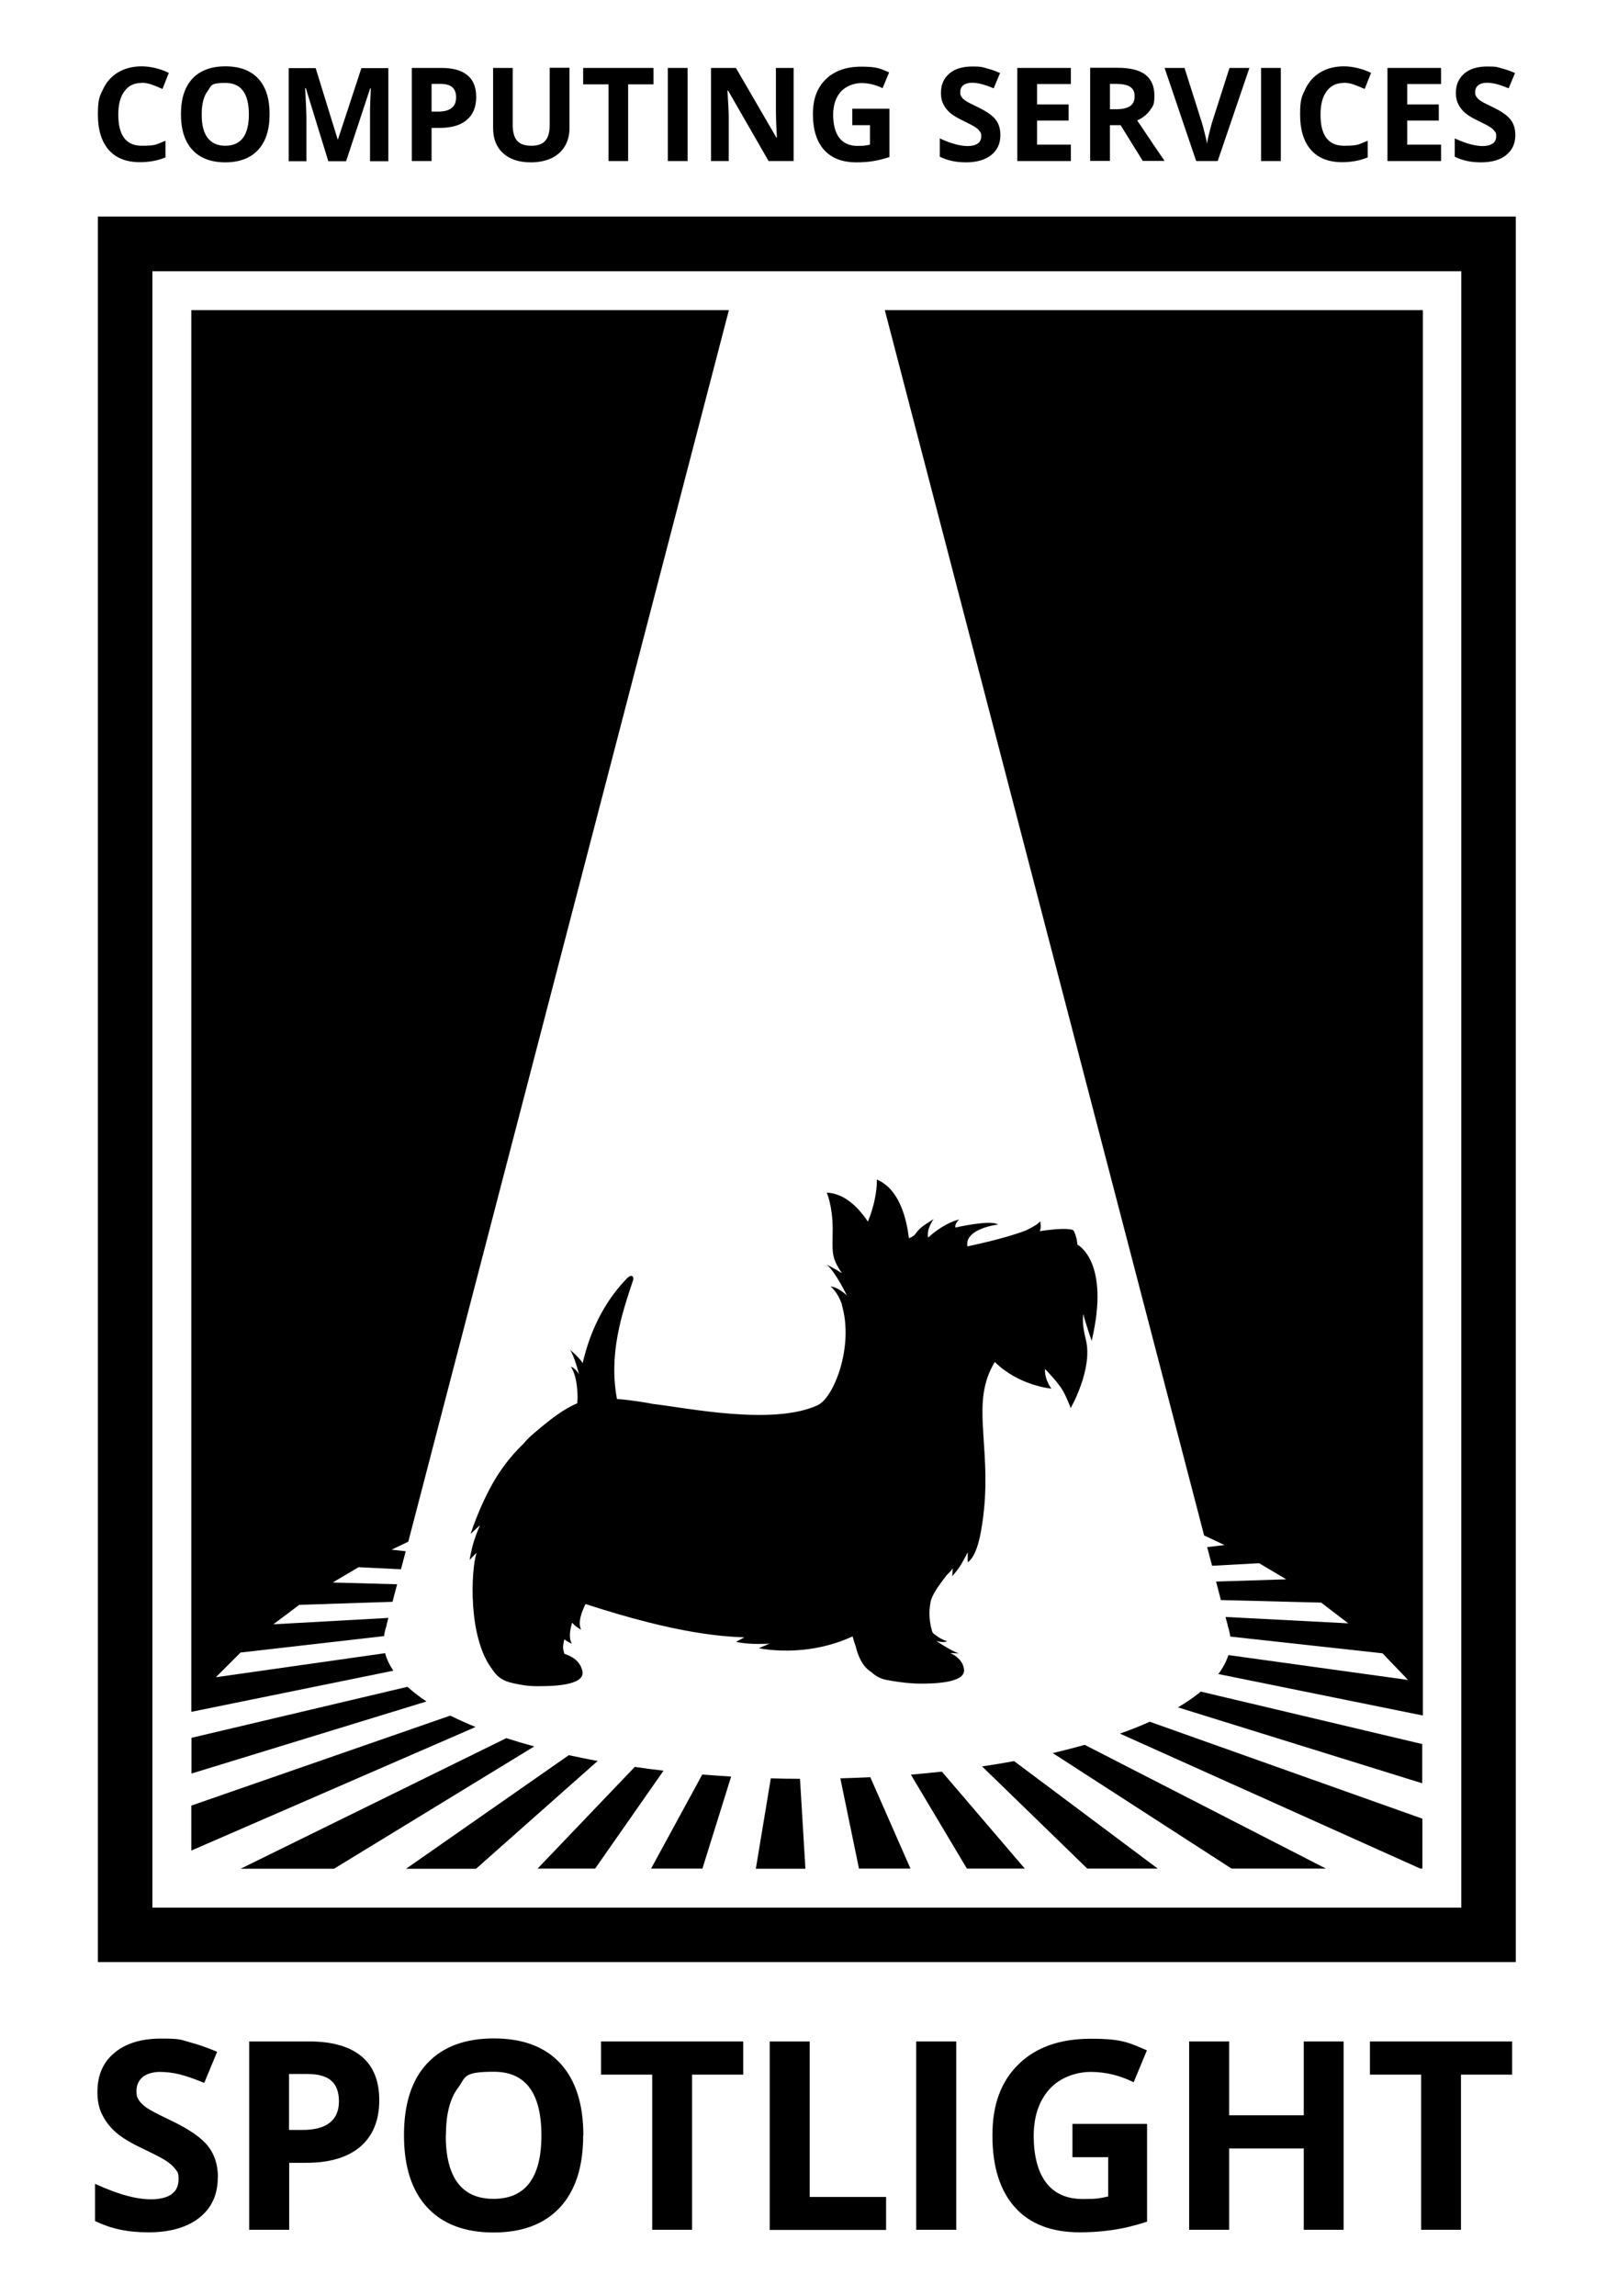 <?xml version="1.0" encoding="UTF-8"?>
<svg id="PINS" xmlns="http://www.w3.org/2000/svg" version="1.1" viewBox="0 0 1008 1440">
  <!-- Generator: Adobe Illustrator 29.4.0, SVG Export Plug-In . SVG Version: 2.1.0 Build 152)  -->
  <defs>
    <style>
      .st0 {
        fill: #231f20;
      }

      .st1 {
        stroke-width: 10px;
      }

      .st1, .st2, .st3 {
        fill: none;
        stroke: #000;
        stroke-miterlimit: 10;
      }

      .st2 {
        stroke-width: 5px;
      }

      .st3 {
        stroke-width: 14px;
      }
    </style>
  </defs>
  <g id="customer">
    <circle class="st3" cx="1440.5" cy="-2807" r="334.5"/>
    <g>
      <path d="M1599.8-2765.4c-43.6,29.4-60.5,38.3-77.3,48.3-24.8,14.8-40.4,16.8-78.1,17-25.4-.4-38.5-20.9,32-25.5,41.4-2.7,61.8-15.4,58.4-33.3-3.9-20.6-69.2-10.4-121.7-8.9-27.2.8-55.1,13.2-75.2,24.5v114.5c73.9-.3,149.5-2.2,149.5-2.2,22.3,0,30.3-8.2,30.3-8.2,0,0,74.6-58.6,105.6-86.8,33.3-30.3,8.2-61-23.6-39.6Z"/>
      <path d="M1306.8-2778h-59.5v167.9h58.1s12.8-1.4,13.6-12v-140.4c0-13.2-12.2-15.5-12.2-15.5Z"/>
      <path d="M1336.1-2937.4l14.1,10.2,40.4,29.3h0s-10.5,32.3-10.5,32.3h0c0,.1-10.3,31.8-10.3,31.8-5.8,17.8,1.9,23.4,17,12.4l19-13.8,35.5-25.8h0s47.2,34.3,47.2,34.3l7.2,5.2c15.1,11,22.8,5.4,17-12.4l-2.8-8.5-18-55.5,39.6-28.8,14.9-10.8c15.2-11,12.2-20-6.5-20h-67.3s-10.5-32.3-10.5-32.3c0,0,0,0,0-.1l-4.4-13.4-3.2-9.8h0l-2.7-8.5c-5.8-17.8-15.3-17.8-21,0l-2.7,8.5-4.4,13.7-3.1,9.5s0,0,0,0l-10.5,32.3h0s-34,0-34,0h-33.3c-18.7,0-21.6,9-6.5,20Z"/>
      <path d="M1342.5-2826.6l-1.7-5.1-10.8-33.3,23.7-17.3,8.9-6.5c9.1-6.6,7.3-12-3.9-12h-40.4s-6.3-19.3-6.3-19.3c0,0,0,0,0,0l-2.6-8.1-1.9-5.9h0l-1.6-5.1c-3.5-10.7-9.2-10.7-12.6,0l-1.6,5.1-2.7,8.2-1.9,5.7h0s-6.3,19.4-6.3,19.4h0s-20.4,0-20.4,0h-20c-11.2,0-13,5.4-3.9,12l8.4,6.1,24.2,17.6h0s-6.3,19.3-6.3,19.3h0c0,0-6.2,19.1-6.2,19.1-3.5,10.7,1.1,14,10.2,7.4l11.4-8.3,21.3-15.5h0s28.3,20.6,28.3,20.6l4.3,3.1c9.1,6.6,13.7,3.3,10.2-7.4Z"/>
      <path d="M1640.5-2900.7h-40.4s-6.3-19.4-6.3-19.4c0,0,0,0,0,0l-1.9-5.7-2.7-8.2-1.6-5.1c-3.5-10.7-9.1-10.7-12.6,0l-1.6,5.1h0l-1.9,5.9-2.6,8.1s0,0,0,0l-6.3,19.3h0s-20.4,0-20.4,0h-20c-11.2,0-13,5.4-3.9,12l8.9,6.5,23.7,17.3-10.8,33.3-1.7,5.1c-3.5,10.7,1.1,14,10.2,7.4l4.3-3.1,28.3-20.6h0s21.3,15.5,21.3,15.5l11.4,8.3c9.1,6.6,13.7,3.3,10.2-7.4l-6.2-19h0c0,0-6.3-19.4-6.3-19.4h0s24.2-17.6,24.2-17.6l8.4-6.1c9.1-6.6,7.3-12-3.9-12Z"/>
    </g>
    <circle class="st2" cx="1440.5" cy="-2805.3" r="308.3"/>
  </g>
  <rect id="Rectangle" class="st1" x="60.3" y="-3114.6" width="883" height="1284.8" rx="-272.5" ry="-272.5"/>
  <g id="spotlight_shine">
    <path d="M406.5-2135.1l-53.9,56.4h31.9l37.9-54.3c-5.4-.6-10.7-1.3-16-2.1ZM707.6-2168.1l135.4,42.1v-21.8l-122.7-29.1c-3.7,3-7.9,6-12.7,8.8ZM415.5-2078.7h28.5l15.9-51c-5.4-.3-10.7-.7-16-1.1l-28.4,52.2ZM370-2141.7l-90.3,63h38.8l67.4-59.8c-5.4-1-10.7-2.1-15.9-3.2ZM280.4-2179.5l-119.8,28.3v19.8l130.3-39.9c-4-2.6-7.5-5.4-10.5-8.2ZM335.3-2151l-147.3,72.4h51.8l111-67.7c-5.4-1.5-10.5-3-15.4-4.6ZM304.3-2163.6l-143.6,49.9v24.9l157.6-68.5c-5-2-9.6-4.1-13.9-6.3ZM481.8-2128.8l-8.3,50.1h27.4l-3-49.8c-5.4,0-10.8-.1-16.2-.3ZM675.4-2153.5l166.4,74.8h1.1v-27.6l-151.1-53.7c-5.1,2.3-10.6,4.5-16.4,6.6ZM545-2942.4l177,679.1,11.3,5.3-9.6,1.1,2.7,10.4,26.1-1.4,15.1,8.9-38.9,1.2,2.7,10.3,55.6,1.4,15,11.5-68.1-3.5,1.2,4.6h-.1c.7,2.1,1.2,4.2,1.5,6.3l84.4,9.3,14.1,14.8-99.6-13.8c-1.1,3.6-3,7.1-5.6,10.5l113.3,22.9v-778.8h-298ZM268.1-2198.1l-93.9,13.3,13.7-13.7,79.5-9.1c.2-2,.7-4,1.4-5.9h-.1l1.1-4.2-63.7,3.6,14.3-10.8,51.7-1.6,2.5-9.7-35.7-1,14.4-8.5,23.5,1.2,2.6-10-7.9-.9,9.3-4.4,177.9-682.4H160.6v776.8l112-22.8c-2.1-3.2-3.6-6.4-4.5-9.7ZM520.3-2128.7l10.4,50h28.5l-22.3-50.7c-5.5.3-11,.5-16.6.6ZM559.4-2130.8l31.1,52.1h32l-45.9-53.8c-5.6.6-11.4,1.2-17.2,1.6ZM638.1-2142.7l99.1,64h52.3l-133.7-68.6c-5.7,1.6-11.6,3.1-17.7,4.6ZM598.9-2135.3l58.3,56.6h39.1l-79.7-59.6c-5.8,1.1-11.7,2-17.7,2.9Z"/>
    <path d="M894.8-2994.2H108.8v967.3h785.9v-967.3h0ZM139.1-2963.9h725.5v906.8H139.1v-906.8h0Z"/>
  </g>
  <g id="Computing_Services_text">
    <path d="M133-3068.2c-4.1,0-7.3,1.5-9.6,4.6-2.3,3.1-3.4,7.4-3.4,12.9,0,11.5,4.3,17.3,13,17.3s8-.9,13.2-2.7v9.2c-4.2,1.8-9,2.6-14.2,2.6-7.5,0-13.2-2.3-17.2-6.8-4-4.6-6-11.1-6-19.6s1-10.1,2.9-14.1c2-4,4.8-7.1,8.4-9.3,3.7-2.2,7.9-3.2,12.9-3.2s10,1.2,15.1,3.6l-3.5,8.9c-1.9-.9-3.9-1.7-5.8-2.4-2-.7-3.9-1-5.8-1Z"/>
    <path d="M204-3050.9c0,8.5-2.1,15.1-6.4,19.7-4.2,4.6-10.3,6.9-18.2,6.9s-14-2.3-18.2-6.9c-4.2-4.6-6.4-11.2-6.4-19.8s2.1-15.1,6.4-19.7c4.2-4.5,10.3-6.8,18.3-6.8s14,2.3,18.2,6.8c4.2,4.6,6.3,11.1,6.3,19.7ZM166.4-3050.9c0,5.8,1.1,10.1,3.3,13,2.2,2.9,5.5,4.4,9.8,4.4,8.7,0,13.1-5.8,13.1-17.4s-4.3-17.4-13-17.4-7.6,1.5-9.8,4.4c-2.2,2.9-3.3,7.3-3.3,13Z"/>
    <path d="M236.6-3025l-12.4-40.5h-.3c.4,8.2.7,13.7.7,16.5v24h-9.8v-51.6h14.9l12.2,39.5h.2l13-39.5h14.9v51.6h-10.2v-24.4c0-1.2,0-2.5,0-4,0-1.5.2-5.5.5-12h-.3l-13.3,40.4h-10Z"/>
    <path d="M318.5-3060.5c0,5.6-1.7,9.8-5.2,12.7-3.5,2.9-8.4,4.4-14.8,4.4h-4.7v18.4h-10.9v-51.6h16.5c6.3,0,11,1.3,14.3,4,3.3,2.7,4.9,6.7,4.9,12.1ZM293.8-3052.3h3.6c3.4,0,5.9-.7,7.6-2,1.7-1.3,2.5-3.3,2.5-5.8s-.7-4.5-2.1-5.7c-1.4-1.2-3.6-1.8-6.6-1.8h-5v15.3Z"/>
    <path d="M370.3-3076.6v33.4c0,3.8-.9,7.2-2.6,10-1.7,2.9-4.2,5.1-7.4,6.6-3.2,1.5-7,2.3-11.4,2.3-6.6,0-11.8-1.7-15.5-5.1-3.7-3.4-5.5-8.1-5.5-14v-33.2h10.9v31.6c0,4,.8,6.9,2.4,8.8,1.6,1.9,4.2,2.8,7.9,2.8s6.2-.9,7.8-2.8c1.6-1.9,2.4-4.8,2.4-8.8v-31.5h10.9Z"/>
    <path d="M402.8-3025h-10.9v-42.5h-14v-9.1h39v9.1h-14v42.5Z"/>
    <path d="M424.8-3025v-51.6h10.9v51.6h-10.9Z"/>
    <path d="M494.5-3025h-13.9l-22.4-39h-.3c.4,6.9.7,11.8.7,14.8v24.3h-9.8v-51.6h13.8l22.4,38.6h.2c-.4-6.7-.5-11.4-.5-14.2v-24.4h9.8v51.6Z"/>
    <path d="M527.1-3054h20.5v26.8c-3.3,1.1-6.4,1.8-9.4,2.3s-5.9.7-9,.7c-7.8,0-13.7-2.3-17.8-6.9-4.1-4.6-6.2-11.1-6.2-19.7s2.4-14.8,7.1-19.5c4.8-4.7,11.4-7,19.8-7s10.4,1.1,15.3,3.2l-3.6,8.8c-3.8-1.9-7.7-2.8-11.8-2.8s-8.5,1.6-11.4,4.8c-2.8,3.2-4.3,7.4-4.3,12.8s1.1,9.9,3.4,12.8c2.3,3,5.6,4.4,10,4.4s4.6-.2,7-.7v-10.8h-9.8v-9.1Z"/>
    <path d="M609-3039.3c0,4.7-1.7,8.3-5,11-3.4,2.7-8,4-14,4s-10.4-1-14.6-3.1v-10.2c3.5,1.6,6.4,2.6,8.8,3.3,2.4.6,4.6,1,6.6,1s4.2-.5,5.5-1.4c1.3-.9,1.9-2.3,1.9-4.1s-.3-1.9-.8-2.7c-.6-.8-1.4-1.5-2.5-2.3-1.1-.7-3.3-1.9-6.7-3.5-3.2-1.5-5.5-2.9-7.1-4.3-1.6-1.4-2.8-3-3.8-4.8-.9-1.8-1.4-3.9-1.4-6.4,0-4.6,1.5-8.2,4.6-10.8,3.1-2.6,7.4-3.9,12.8-3.9s5.2.3,7.7,1,5,1.5,7.6,2.7l-3.5,8.5c-2.8-1.1-5-1.9-6.8-2.4-1.8-.4-3.6-.7-5.3-.7s-3.7.5-4.8,1.4c-1.1,1-1.7,2.2-1.7,3.8s.2,1.8.7,2.5c.4.7,1.2,1.4,2.1,2.1,1,.7,3.3,1.9,6.9,3.6,4.8,2.3,8.1,4.6,9.9,6.9,1.8,2.3,2.7,5.2,2.7,8.5Z"/>
    <path d="M648.1-3025h-29.7v-51.6h29.7v9h-18.8v11.3h17.5v9h-17.5v13.3h18.8v9Z"/>
    <path d="M669.8-3044.8v19.8h-10.9v-51.6h15c7,0,12.2,1.3,15.6,3.8,3.4,2.6,5,6.4,5,11.6s-.8,5.7-2.5,8.1c-1.7,2.4-4,4.2-7.1,5.6,7.8,11.6,12.8,19.1,15.2,22.5h-12.1l-12.3-19.8h-5.8ZM669.8-3053.7h3.5c3.5,0,6-.6,7.7-1.7,1.6-1.2,2.5-3,2.5-5.4s-.8-4.2-2.5-5.2c-1.7-1-4.3-1.6-7.8-1.6h-3.3v13.9Z"/>
    <path d="M736-3076.6h11l-17.5,51.6h-11.9l-17.5-51.6h11l9.7,30.7c.5,1.8,1.1,3.9,1.7,6.3.6,2.4.9,4.1,1.1,5,.3-2.2,1.1-6,2.6-11.4l9.8-30.7Z"/>
    <path d="M753.6-3025v-51.6h10.9v51.6h-10.9Z"/>
    <path d="M799.4-3068.2c-4.1,0-7.3,1.5-9.6,4.6-2.3,3.1-3.4,7.4-3.4,12.9,0,11.5,4.3,17.3,13,17.3s8-.9,13.2-2.7v9.2c-4.2,1.8-9,2.6-14.2,2.6-7.5,0-13.2-2.3-17.2-6.8-4-4.6-6-11.1-6-19.6s1-10.1,2.9-14.1c2-4,4.8-7.1,8.4-9.3,3.7-2.2,7.9-3.2,12.9-3.2s10,1.2,15.1,3.6l-3.5,8.9c-1.9-.9-3.9-1.7-5.8-2.4-2-.7-3.9-1-5.8-1Z"/>
    <path d="M853.3-3025h-29.7v-51.6h29.7v9h-18.8v11.3h17.5v9h-17.5v13.3h18.8v9Z"/>
    <path d="M894.5-3039.3c0,4.7-1.7,8.3-5,11s-8,4-14,4-10.4-1-14.6-3.1v-10.2c3.5,1.6,6.4,2.6,8.8,3.3,2.4.6,4.6,1,6.6,1s4.2-.5,5.5-1.4c1.3-.9,1.9-2.3,1.9-4.1s-.3-1.9-.8-2.7c-.6-.8-1.4-1.5-2.5-2.3-1.1-.7-3.3-1.9-6.7-3.5-3.2-1.5-5.5-2.9-7.1-4.3-1.6-1.4-2.8-3-3.8-4.8-.9-1.8-1.4-3.9-1.4-6.4,0-4.6,1.5-8.2,4.6-10.8,3.1-2.6,7.4-3.9,12.8-3.9s5.2.3,7.7,1,5,1.5,7.6,2.7l-3.5,8.5c-2.8-1.1-5-1.9-6.8-2.4-1.8-.4-3.6-.7-5.3-.7s-3.7.5-4.8,1.4c-1.1,1-1.7,2.2-1.7,3.8s.2,1.8.7,2.5c.4.7,1.2,1.4,2.1,2.1,1,.7,3.3,1.9,6.9,3.6,4.8,2.3,8.1,4.6,9.9,6.9,1.8,2.3,2.7,5.2,2.7,8.5Z"/>
  </g>
  <g id="spotligh_text">
    <path d="M175.3-1907.6c0,9.4-3.4,16.9-10.2,22.3-6.8,5.4-16.2,8.1-28.3,8.1s-21-2.1-29.6-6.3v-20.6c7,3.1,13,5.4,17.9,6.6,4.9,1.3,9.3,1.9,13.4,1.9s8.6-.9,11.2-2.8c2.6-1.9,3.9-4.6,3.9-8.3s-.6-3.9-1.7-5.5c-1.1-1.6-2.8-3.1-5-4.6-2.2-1.5-6.7-3.8-13.5-7.1-6.4-3-11.2-5.9-14.4-8.6-3.2-2.8-5.7-6-7.6-9.6-1.9-3.7-2.9-7.9-2.9-12.9,0-9.2,3.1-16.5,9.4-21.8,6.3-5.3,14.9-7.9,26-7.9s10.6.6,15.5,1.9c4.9,1.3,10.1,3.1,15.5,5.4l-7.1,17.2c-5.6-2.3-10.2-3.9-13.8-4.8-3.6-.9-7.2-1.4-10.7-1.4s-7.4,1-9.6,2.9c-2.2,2-3.4,4.5-3.4,7.6s.5,3.7,1.4,5.1c.9,1.5,2.3,2.9,4.3,4.2,2,1.4,6.7,3.8,14,7.3,9.8,4.7,16.4,9.3,20.1,14,3.6,4.7,5.4,10.4,5.4,17.2Z"/>
    <path d="M264.8-1950.4c0,11.2-3.5,19.8-10.5,25.8-7,6-17,8.9-30,8.9h-9.5v37.1h-22.1v-104.4h33.3c12.7,0,22.3,2.7,28.9,8.2,6.6,5.5,9.9,13.6,9.9,24.4ZM214.9-1933.8h7.3c6.8,0,11.9-1.3,15.3-4,3.4-2.7,5.1-6.6,5.1-11.7s-1.4-9-4.2-11.5c-2.8-2.5-7.3-3.7-13.3-3.7h-10.1v31Z"/>
    <path d="M377.8-1930.9c0,17.3-4.3,30.6-12.9,39.8-8.6,9.3-20.9,13.9-36.8,13.9s-28.3-4.6-36.8-13.9c-8.6-9.3-12.9-22.6-12.9-40s4.3-30.6,12.9-39.8c8.6-9.2,20.9-13.7,37-13.7s28.3,4.6,36.8,13.9c8.5,9.2,12.7,22.5,12.7,39.8ZM301.7-1930.9c0,11.7,2.2,20.4,6.6,26.3,4.4,5.9,11,8.9,19.9,8.9,17.7,0,26.5-11.7,26.5-35.2s-8.8-35.3-26.3-35.3-15.4,3-19.9,8.9c-4.5,5.9-6.7,14.7-6.7,26.4Z"/>
    <path d="M438.3-1878.6h-22.1v-86h-28.3v-18.4h78.8v18.4h-28.3v86Z"/>
    <path d="M481.2-1878.6v-104.4h22.1v86.1h42.3v18.3h-64.5Z"/>
    <path d="M562.4-1878.6v-104.4h22.1v104.4h-22.1Z"/>
    <path d="M649-1937.2h41.4v54.1c-6.7,2.2-13,3.7-19,4.6-5.9.9-12,1.3-18.2,1.3-15.8,0-27.8-4.6-36.1-13.9-8.3-9.3-12.5-22.6-12.5-39.9s4.8-30,14.5-39.4c9.6-9.4,23-14.1,40.1-14.1s21,2.1,31,6.4l-7.4,17.7c-7.6-3.8-15.5-5.7-23.8-5.7s-17.2,3.2-23,9.6c-5.8,6.4-8.6,15.1-8.6,25.9s2.3,20,7,26c4.6,6,11.4,9,20.2,9s9.3-.5,14.1-1.4v-21.8h-19.8v-18.4Z"/>
    <path d="M799.3-1878.6h-22.1v-45.1h-41.3v45.1h-22.1v-104.4h22.1v40.9h41.3v-40.9h22.1v104.4Z"/>
    <path d="M864.5-1878.6h-22.1v-86h-28.3v-18.4h78.8v18.4h-28.3v86Z"/>
  </g>
  <path id="scotty" d="M659.6-2371c10.6-44.2-7.9-53.5-7.9-53.5-.2-4.7-2.2-8-2.2-8-.2,0-.3,0-.5-.1,0-.1,0-.2,0-.2-3.2-.8-8.2-.4-12.2,0-2.8.3-5,.6-5.9.8,1.1-2.5.3-5,.3-5,0,0,0,0,0,0,0-.3,0-.4,0-.4-1,1.5-4,3.2-7.8,5-11.9,4.7-32.4,8.9-32.4,8.9-1.7-9.9,16.9-12.1,16.9-12.1-4.2-2.9-23.6,1.7-23.6,1.7-.5-2.3,2.1-4.5,2.1-4.5-9.6,2.5-17.3,10-17.3,10-1.1-4.6,3-10.2,3-10.2-5.1,3.4-7.5,4.5-10.1,8.2-.7,1.1-2.1,1.8-3.7,2.4-1.4-11.4-5.5-27.4-17.8-32.5,0,0,.6,8.1-3.7,20-.3.9-.8,2-1.2,3.2-5.4-8.1-13-15.6-22.8-16.1,0,0,3.3,7.4,3.3,20.1s-1.1,15.4,5.1,24.5c-4.2-2.6-8.4-4.7-8.4-4.7,4.9,4,11.1,17.1,11.1,17.1-5-4.8-9.1-5-9.1-5,2.9,2.6,5,6.2,6.4,10.2h-.2c6.9,22.8-4.4,51.5-13.4,55.7-24.8,11.5-72.8,1.4-91.4-.7-1.6-.3-10.7-2-19.8-2.8-4.7-25,2.6-47,9-65.9.6-1.8-.6-3.4-2.6-1.7-.5.4-1.1,1.1-1.8,1.8-11.7,12.5-19.5,28.4-23.4,45.8-2.1-3.4-7.1-7.5-7.1-7.5,2.4,3.2,5.1,13.6,5.1,13.6-2.4-3.8-4.5-4.2-4.5-4.2,2.7,3.9,3.6,10.4,3.7,17,0,1.1-.1,2.1-.2,3.2-7.2,3-15,8.7-25.5,17.9-1.5,1.3-2.9,2.8-4.1,4.3-3.8,3.6-7.6,7.9-11.4,13.1-11.3,15.5-18,37-18,37l5.1-4.8s-2.1,5.2-3.1,8.2c-1.8,5.4-2.6,11-2.6,11l3.8-3.9c-3.1,9.8-4.9,47,8.7,64.7,0,0,0,0,0,0,4.1,6.4,8.7,7.3,17.9,8.8,1.9.3,4.2.4,6.5.5.3,0,.5,0,.8,0,0,0,0,0,.1,0,0,0,0,0,0,0,5.4,0,26.5.2,24.6-8.4-1.2-5.2-5.3-8-10-9.5-.3-1.1-.6-2.2-.7-3.4,0-1.5.3-3.1.7-4.6,2.1,1.7,4.1,2.4,4.1,2.4-1.9-3-1.1-7.6.2-11.6,2.2,2.7,4.9,3.8,4.9,3.8-2-4,.3-10,2.5-14.2,52,16.9,76.6,17.9,88,18.5l-4.6,2.4s4.4,1.1,11.7,1.1,7-.2,7-.2l-6,2.5s15.8,3.4,34.8-.8c6.7-1.5,12.3-3.5,17.1-5.7.4,1.7,1,3.5,1.6,5.4.3,1.3.7,2.5,1,3.5,2.3,6.7,5.1,9.3,7.8,11,2.3,2.1,5.1,3.6,8.3,4.2,9,1.7,15.3,2.1,18.3,2.1,5.4,0,26.5.2,24.6-8.4-.4-2.2-1.4-3.9-2.7-5.2,0,0-.1-.1-.2-.2,0,0-.2-.2-.3-.3-1.2-1.2-2.7-2.2-4.3-2.9,2.6.2,4.9.1,4.9.1-3.8-.9-12.3-6.6-12.7-6.9,0,0,0,0,0,0,4.3,1.3,6.1.2,6.1.2-2.6-.7-5.2-2.3-7.9-4.5,0-.1,0-.2,0-.4h-.2c-1.6-5.1-2.2-10.6-1.2-16.4.8-4.7,4.9-9.9,8.9-15.3,1.6-1.6,2.9-2.9,3.5-3.9l-.3,4.4s3-3.3,5.3-7.1c1.3-2.2,3.3-6.1,3.3-6.1v5.6s4.7-2.1,7.4-17c4-22.6,2.2-40.1,1.2-55.1,0-1.2-.1-2.3-.2-3.1-.7-13.3-.2-24.5,6.6-35.7,13.5,13.2,31.4,14.8,31.4,14.8-4.3-5.9-3.5-10.9-3.5-10.9,0,0,6,6.1,9.2,10.9,2.2,3.3,5,10.8,5,10.8,0,0,12.5-21.8,8.4-37.9-1.8-6.9-1.9-11.3-1.4-14.2.8,3.7,4.7,15.1,4.7,15.1Z"/>
  <g id="leader">
    <g>
      <circle class="st3" cx="2232.5" cy="-2807" r="338.2"/>
      <circle class="st2" cx="2232.5" cy="-2805.3" r="311.7"/>
    </g>
    <path d="M2427.7-2885.6h-132s-20.5-63.2-20.5-63.2c0-.1,0-.2,0-.3l-8.6-26.3-6.2-19.1h0l-5.4-16.6c-11.3-34.9-29.9-34.9-41.2,0l-5.4,16.6-8.7,26.8-6.1,18.7c0,0,0,.1,0,.1l-20.6,63.4h0s-66.7,0-66.7,0h-65.2c-36.7,0-42.4,17.6-12.7,39.2l27.6,20,79.2,57.5h0c0,0-20.5,63.2-20.5,63.2v.2c0,0-20.2,62.1-20.2,62.1-11.3,34.9,3.7,45.8,33.4,24.2l37.2-27,69.6-50.6h0s92.6,67.3,92.6,67.3l14.2,10.3c29.7,21.6,44.7,10.7,33.4-24.2l-5.4-16.6-35.4-108.9,77.6-56.4,29.1-21.2c29.7-21.6,24-39.2-12.7-39.2ZM2234.3-2886.6c23,0,41.7,18.6,41.7,41.7s-18.7,41.7-41.7,41.7-41.7-18.7-41.7-41.7,18.7-41.7,41.7-41.7ZM2163-2738.7c0-39.4,31.9-53.6,71.3-53.6s71.3,14.2,71.3,53.6h-142.6Z"/>
  </g>
  <g id="my_heart">
    <g>
      <circle class="st3" cx="3024.5" cy="-2807" r="337.3"/>
      <circle class="st2" cx="3024.5" cy="-2805.3" r="310.8"/>
    </g>
    <g>
      <path d="M3024.5-2828.4c-25.4,0-46,20.6-46,46s20.6,46,46,46,46-20.6,46-46-20.6-46-46-46Z"/>
      <path d="M3218.4-2946.7c-48.7-48.7-127.6-48.7-176.3,0l-17.5,17.5-17.5-17.5c-48.7-48.7-127.6-48.7-176.3,0-48.7,48.7-48.7,127.6,0,176.3l193.9,193.9,193.9-193.9c48.7-48.7,48.7-127.6,0-176.3ZM3130.1-2777.7c0,4.4-3.1,8.3-7.5,9.2l-19.7,4.1c-2,8.7-5.4,17-10.2,24.7l11,16.9c2.4,3.7,1.9,8.7-1.2,11.8l-6.6,6.6c-3.1,3.1-8.1,3.6-11.8,1.2l-16.9-11c-7.6,4.8-15.9,8.2-24.7,10.2l-4.1,19.7c-.9,4.3-4.8,7.5-9.2,7.5h-9.4c-4.4,0-8.3-3.1-9.2-7.5l-4.1-19.7c-8.7-2-17-5.4-24.7-10.2l-16.9,11c-3.7,2.4-8.7,1.9-11.8-1.2l-6.6-6.6c-3.1-3.1-3.6-8.1-1.2-11.8l11-16.9c-4.8-7.6-8.2-15.9-10.2-24.7l-19.7-4.1c-4.3-.9-7.5-4.8-7.5-9.2v-9.4c0-4.4,3.1-8.3,7.5-9.2l19.7-4.1c2-8.7,5.4-17,10.2-24.7l-11-16.9c-2.4-3.7-1.9-8.7,1.2-11.8l6.6-6.6c3.1-3.1,8.1-3.6,11.8-1.2l16.9,11c7.6-4.8,15.9-8.2,24.7-10.2l4.1-19.7c.9-4.3,4.8-7.5,9.2-7.5h9.4c4.4,0,8.3,3.1,9.2,7.5l4.1,19.7c8.7,2,17,5.4,24.7,10.2l16.9-11c3.7-2.4,8.7-1.9,11.8,1.2l6.6,6.6c3.1,3.1,3.6,8.1,1.2,11.8l-11,16.9c4.8,7.6,8.2,15.9,10.2,24.7l19.7,4.1c4.3.9,7.5,4.8,7.5,9.2v9.4Z"/>
      <path d="M3122.6-2796l-19.9-4.2c-2-9-5.6-17.4-10.3-24.9l11.1-17c2.4-3.6,1.9-8.4-1.2-11.4l-6.6-6.6c-3.1-3.1-7.8-3.5-11.4-1.2l-17,11.1c-7.5-4.8-15.9-8.3-24.9-10.3l-4.2-19.9c-.9-4.2-4.6-7.2-8.9-7.2h-9.4c-4.3,0-8,3-8.9,7.2l-4.2,19.9c-9,2-17.4,5.6-24.9,10.3l-17-11.1c-3.6-2.4-8.4-1.9-11.4,1.2l-6.6,6.6c-3.1,3.1-3.5,7.8-1.2,11.4l11.1,17c-4.8,7.5-8.3,15.9-10.3,24.9l-19.9,4.2c-4.2.9-7.2,4.6-7.2,8.9v9.4c0,4.3,3,8,7.2,8.9l19.9,4.2c2,9,5.6,17.4,10.3,24.9l-11.1,17c-2.4,3.6-1.9,8.4,1.2,11.4l6.6,6.6c3.1,3.1,7.8,3.5,11.4,1.2l17-11.1c7.5,4.8,15.9,8.3,24.9,10.3l4.2,19.9c.9,4.2,4.6,7.2,8.9,7.2h9.4c4.3,0,8-3,8.9-7.2l4.2-19.9c9-2,17.4-5.6,24.9-10.3l17,11.1c3.6,2.4,8.4,1.9,11.4-1.2l6.6-6.6c3.1-3.1,3.5-7.8,1.2-11.4l-11.1-17c4.8-7.5,8.3-15.9,10.3-24.9l19.9-4.2c4.2-.9,7.2-4.6,7.2-8.9v-9.4c0-4.3-3-8-7.2-8.9ZM3129.5-2777.7c0,4.2-3,7.8-7,8.6l-20.1,4.2v.2c-2,8.8-5.5,17.2-10.3,24.8v.2c0,0,11.1,17.2,11.1,17.2,2.3,3.5,1.8,8.1-1.1,11.1l-6.6,6.6c-2.9,2.9-7.6,3.4-11.1,1.1l-17.2-11.2h-.2c-7.7,4.9-16,8.4-24.8,10.4h-.2s-4.2,20.1-4.2,20.1c-.9,4.1-4.5,7-8.6,7h-9.4c-4.2,0-7.8-3-8.6-7l-4.2-20.1h-.2c-8.8-2-17.2-5.5-24.8-10.3h-.2c0,0-17.2,11.1-17.2,11.1-3.5,2.3-8.1,1.8-11.1-1.1l-6.6-6.6c-2.9-2.9-3.4-7.6-1.1-11.1l11.2-17.2v-.2c-4.9-7.7-8.4-16-10.4-24.8v-.2s-20.1-4.2-20.1-4.2c-4.1-.9-7-4.5-7-8.6v-9.4c0-4.2,3-7.8,7-8.6l20.1-4.2v-.2c2-8.8,5.5-17.2,10.3-24.8v-.2c0,0-11.1-17.2-11.1-17.2-2.3-3.5-1.8-8.1,1.1-11.1l6.6-6.6c2.9-2.9,7.6-3.4,11.1-1.1l17.2,11.2h.2c7.7-4.9,16-8.4,24.8-10.4h.2s4.2-20.1,4.2-20.1c.9-4.1,4.5-7,8.6-7h9.4c4.2,0,7.8,3,8.6,7l4.2,20.1h.2c8.8,2,17.2,5.5,24.8,10.3h.2c0,0,17.2-11.1,17.2-11.1,3.5-2.3,8.1-1.8,11.1,1.1l6.6,6.6c2.9,2.9,3.4,7.6,1.1,11.1l-11.2,17.2v.2c4.9,7.7,8.4,16,10.4,24.8v.2s20.1,4.2,20.1,4.2c4.1.9,7,4.5,7,8.6v9.4Z"/>
      <path d="M3024.5-2829c-25.7,0-46.6,20.9-46.6,46.6s20.9,46.6,46.6,46.6,46.6-20.9,46.6-46.6-20.9-46.6-46.6-46.6ZM3024.5-2736.1c-25.6,0-46.3-20.7-46.3-46.3s20.7-46.3,46.3-46.3,46.3,20.7,46.3,46.3-20.7,46.3-46.3,46.3Z"/>
    </g>
  </g>
  <g id="group">
    <g>
      <circle class="st3" cx="3816.5" cy="-2807" r="336"/>
      <circle class="st2" cx="3816.5" cy="-2805.3" r="309.7"/>
    </g>
    <g>
      <path d="M3769.5-2694.2c0,25,20.3,45.2,45.3,45.2s45.3-20.2,45.3-45.2-20.3-45.3-45.3-45.3-45.3,20.3-45.3,45.3Z"/>
      <path d="M3867.3-2638.6h0s-105,0-105,0h0c-15.3,0-27.6,12.4-27.6,27.7v23.7h160.3v-23.7c0-15.2-12.4-27.6-27.6-27.6Z"/>
      <path d="M3671.6-2704.7c25,0,45.3-20.2,45.3-45.2s-20.3-45.3-45.3-45.3-45.3,20.3-45.3,45.3,20.3,45.2,45.3,45.2Z"/>
      <path d="M3751.7-2666.7c0-15.2-12.4-27.6-27.6-27.6h0s-105,0-105,0h0c-15.3,0-27.6,12.4-27.6,27.7v23.7h160.3v-23.7Z"/>
      <path d="M3912.6-2749.9c0,25,20.3,45.2,45.3,45.2s45.3-20.2,45.3-45.2-20.3-45.3-45.3-45.3-45.3,20.3-45.3,45.3Z"/>
      <path d="M4010.4-2694.3h0s-105,0-105,0h0c-15.2,0-27.6,12.4-27.6,27.7v23.7h160.3v-23.7c0-15.2-12.4-27.6-27.6-27.6Z"/>
      <path d="M3722.6-2887.3c2.2,8.4,5.5,16.3,9.8,23.6l-17.1,27c7,9.2,15.2,17.5,24.4,24.4l27-17.1c7.3,4.3,15.2,7.6,23.6,9.8l7,31.2c5.7.8,11.4,1.2,17.3,1.2s11.6-.4,17.3-1.2l7-31.2c8.4-2.2,16.3-5.5,23.6-9.8l27,17.1c9.2-7,17.5-15.2,24.4-24.4l-17.1-27c4.3-7.3,7.6-15.2,9.8-23.6l31.2-7c.8-5.7,1.2-11.4,1.2-17.3s-.4-11.6-1.2-17.3l-31.2-7c-2.2-8.4-5.5-16.3-9.8-23.6l17.1-27c-7-9.2-15.2-17.5-24.4-24.4l-27,17.1c-7.3-4.3-15.3-7.6-23.6-9.8l-7-31.2c-5.6-.8-11.4-1.2-17.3-1.2s-11.6.4-17.3,1.2l-7,31.2c-8.4,2.2-16.3,5.5-23.6,9.8l-27-17.1c-9.2,7-17.5,15.2-24.4,24.4l17.1,27c-4.3,7.3-7.6,15.2-9.8,23.6l-31.2,7c-.8,5.7-1.2,11.4-1.2,17.3s.4,11.6,1.2,17.3l31.2,7ZM3814.7-2948.9c20.6,0,37.2,16.7,37.2,37.2s-16.7,37.2-37.2,37.2-37.2-16.7-37.2-37.2,16.7-37.2,37.2-37.2Z"/>
    </g>
  </g>
  <path class="st0" d="M389.6-490.3l-64.7,67.7h38.3l45.5-65.2c-6.5-.8-12.9-1.6-19.2-2.5ZM751-530l162.5,50.5v-26.1l-147.3-34.9c-4.4,3.6-9.5,7.1-15.2,10.5ZM400.4-422.7h34.2l19.1-61.3c-6.5-.4-12.9-.8-19.2-1.4l-34.1,62.6ZM345.8-498.3l-108.4,75.6h46.6l80.9-71.7c-6.5-1.2-12.9-2.5-19.1-3.9ZM238.2-543.6l-143.8,34v23.8l156.4-48c-4.8-3.2-9-6.4-12.6-9.8ZM304.1-509.5l-176.8,86.9h62.1l133.2-81.3c-6.4-1.8-12.6-3.6-18.5-5.5ZM266.9-524.6l-172.5,60v29.9l189.2-82.2c-6-2.4-11.6-5-16.7-7.6ZM480-482.8l-9.9,60.1h32.9l-3.6-59.8c-6.5,0-13-.1-19.4-.3ZM712.4-512.4l199.8,89.8h1.3v-33.2l-181.4-64.5c-6.1,2.8-12.7,5.4-19.7,7.9ZM555.8-1459.5l212.5,815.2,13.6,6.3-11.6,1.3,3.2,12.5,31.3-1.7,18.1,10.7-46.7,1.5,3.2,12.3,66.7,1.7,18,13.8-81.7-4.2,1.4,5.5h-.2c.9,2.5,1.5,5,1.8,7.6l101.3,11.2,17,17.7-119.6-16.6c-1.3,4.3-3.6,8.5-6.7,12.7l136.1,27.5v-935h-357.7ZM223.4-566l-112.7,16,16.4-16.5,95.4-10.9c.3-2.4.9-4.8,1.7-7.1h-.2l1.3-5-76.5,4.3,17.2-13,62-2,3-11.7-42.9-1.2,17.2-10.2,28.3,1.4,3.1-12-9.5-1.1,11.1-5.3,213.5-819.2H94.4v932.5l134.4-27.4c-2.5-3.8-4.4-7.7-5.4-11.6ZM526.2-482.7l12.4,60.1h34.2l-26.7-60.8c-6.6.3-13.2.6-19.9.7ZM573.1-485.2l37.3,62.6h38.5l-55.1-64.6c-6.8.7-13.7,1.4-20.6,2ZM667.7-499.5l119,76.8h62.8l-160.5-82.3c-6.8,1.9-13.9,3.8-21.3,5.5ZM620.6-490.7l70,68h46.9l-95.6-71.5c-6.9,1.3-14,2.4-21.3,3.5Z"/>
  <path class="st0" d="M690.5-773.6c12.7-53.1-9.5-64.2-9.5-64.2-.3-5.7-2.7-9.6-2.7-9.6-.2,0-.4,0-.6-.1,0-.1,0-.2,0-.2-3.8-.9-9.9-.5-14.6,0-3.3.3-6.1.7-7.1.9,1.3-3,.4-6,.4-6,0,0,0,0,0,0,0-.3-.1-.5-.1-.5-1.3,1.8-4.8,3.8-9.4,6-14.3,5.6-38.9,10.6-38.9,10.6-2-11.9,20.3-14.6,20.3-14.6-5-3.4-28.3,2-28.3,2-.6-2.8,2.5-5.4,2.5-5.4-11.5,3-20.7,12.1-20.7,12.1-1.4-5.5,3.6-12.3,3.6-12.3-6.1,4.1-9,5.4-12.1,9.9-.9,1.3-2.5,2.2-4.4,2.8-1.6-13.7-6.6-32.9-21.3-39,0,0,.7,9.7-4.5,24-.4,1.1-.9,2.4-1.5,3.9-6.5-9.7-15.6-18.8-27.4-19.3,0,0,3.9,8.9,3.9,24.1s-1.3,18.5,6.2,29.4c-5-3.1-10.1-5.6-10.1-5.6,5.8,4.8,13.3,20.5,13.3,20.5-6-5.7-10.9-6-10.9-6,3.5,3.1,6,7.4,7.7,12.2h-.2c8.2,27.4-5.2,61.8-16.1,66.8-29.8,13.8-87.4,1.7-109.7-.9-2-.4-12.8-2.4-23.8-3.3-5.6-30,3.2-56.5,10.8-79.1.7-2.2-.7-4.1-3.2-2-.6.5-1.4,1.3-2.2,2.2-14.1,15.1-23.4,34.1-28.2,55-2.6-4-8.5-8.9-8.5-8.9,2.8,3.9,6.1,16.3,6.1,16.3-2.9-4.6-5.4-5-5.4-5,3.2,4.7,4.3,12.5,4.4,20.4,0,1.3-.2,2.5-.2,3.8-8.7,3.6-18,10.5-30.6,21.5-1.8,1.6-3.4,3.3-5,5.1-4.5,4.4-9.1,9.5-13.7,15.7-13.6,18.6-21.6,44.4-21.6,44.4l6.1-5.7s-2.5,6.2-3.8,9.9c-2.2,6.4-3.1,13.2-3.1,13.2l4.5-4.7c-3.7,11.7-5.9,56.4,10.5,77.7,0,0,0,0,0,0,5,7.7,10.5,8.8,21.5,10.6,2.3.4,5,.5,7.9.5.3,0,.7,0,.9,0,0,0,0,0,.1,0,0,0,0,0,0,0,6.5,0,31.8.2,29.5-10.1-1.4-6.3-6.4-9.7-12-11.4-.4-1.3-.7-2.6-.9-4,0-1.8.4-3.7.8-5.6,2.6,2.1,5,2.9,5,2.9-2.2-3.6-1.3-9.1.2-13.9,2.7,3.2,5.9,4.6,5.9,4.6-2.4-4.7.4-12,3-17,62.5,20.3,91.9,21.5,105.7,22.2l-5.5,2.9s5.3,1.4,14,1.4,8.4-.2,8.4-.2l-7.3,3s19,4.1,41.8-1c8.1-1.8,14.8-4.2,20.6-6.9.5,2,1.2,4.2,2,6.4.4,1.5.8,3,1.2,4.1,2.8,8,6.1,11.1,9.4,13.2,2.8,2.5,6.1,4.3,10,5,10.8,2,18.4,2.5,22,2.5,6.5,0,31.8.2,29.5-10.1-.4-2.6-1.7-4.6-3.2-6.2,0,0-.1-.1-.2-.2-.1-.1-.2-.2-.3-.3-1.5-1.4-3.2-2.6-5.2-3.5,3.2.2,5.9.2,5.9.2-4.6-1-14.8-8-15.2-8.3,0,0,0,0,0,0,5.2,1.6,7.3.2,7.3.2-3.1-.8-6.3-2.8-9.4-5.4,0-.1,0-.3-.1-.4h-.2c-1.9-6.1-2.6-12.7-1.4-19.7,1-5.7,5.9-11.9,10.7-18.3,1.9-1.9,3.5-3.5,4.2-4.6l-.3,5.2s3.7-4,6.4-8.5c1.6-2.6,4-7.3,4-7.3v6.7s5.6-2.5,8.8-20.4c4.8-27.1,2.6-48.2,1.5-66.2,0-1.4-.2-2.7-.2-3.7-.8-15.9-.2-29.5,7.9-42.9,16.2,15.9,37.7,17.8,37.7,17.8-5.1-7.1-4.2-13.1-4.2-13.1,0,0,7.2,7.3,11.1,13.1,2.6,3.9,6,13,6,13,0,0,15-26.1,10-45.5-2.1-8.3-2.3-13.6-1.7-17.1,1,4.4,5.6,18.1,5.6,18.1Z"/>
  <path class="st0" d="M939.5-1521.7H32.2V-243.2h943.5v-1278.5h-36.3ZM939.5-396.7H68.5v-1088.7h871V-396.7Z"/>
  <g id="spotlight_shine1" data-name="spotlight_shine">
    <path d="M398.2,1108l-61,63.8h36.1l42.9-61.4c-6.1-.7-12.2-1.5-18.1-2.4ZM738.9,1070.7l153.2,47.6v-24.6l-138.9-32.9c-4.1,3.4-8.9,6.7-14.3,9.9ZM408.4,1171.8h32.2l18-57.7c-6.1-.4-12.1-.8-18.1-1.3l-32.1,59ZM356.9,1100.6l-102.2,71.3h43.9l76.3-67.6c-6.2-1.1-12.2-2.4-18-3.6ZM255.6,1057.8l-135.5,32v22.4l147.4-45.2c-4.5-3-8.5-6.1-11.9-9.2ZM317.6,1090l-166.7,81.9h58.6l125.6-76.7c-6.1-1.7-11.9-3.4-17.5-5.2ZM282.6,1075.8l-162.6,56.5v28.2l178.3-77.5c-5.6-2.3-10.9-4.7-15.8-7.1ZM483.5,1115.2l-9.4,56.7h31.1l-3.4-56.4c-6.2,0-12.3-.1-18.3-.3ZM702.6,1087.2l188.3,84.6h1.3v-31.3l-171-60.8c-5.8,2.6-12,5.1-18.6,7.4ZM555,194.5l200.3,768.4,12.8,6-10.9,1.3,3.1,11.7,29.5-1.6,17,10.1-44,1.4,3,11.6,62.9,1.6,17,13-77-4,1.4,5.2h-.1c.8,2.4,1.4,4.7,1.7,7.1l95.5,10.5,16,16.7-112.7-15.6c-1.3,4.1-3.4,8-6.3,11.9l128.3,26V194.5h-337.2ZM241.6,1036.7l-106.2,15.1,15.5-15.5,90-10.3c.3-2.3.8-4.5,1.6-6.7h-.1l1.2-4.7-72.1,4,16.2-12.2,58.5-1.9,2.9-11-40.4-1.1,16.2-9.6,26.6,1.3,3-11.3-8.9-1,10.5-5L457.2,194.5H120v879l126.7-25.8c-2.4-3.6-4.1-7.2-5.1-10.9ZM527.1,1115.2l11.7,56.6h32.3l-25.2-57.3c-6.2.3-12.5.5-18.8.7ZM571.3,1112.8l35.2,59h36.3l-52-60.8c-6.4.7-12.9,1.3-19.5,1.9ZM660.4,1099.4l112.1,72.4h59.2l-151.3-77.6c-6.4,1.8-13.1,3.5-20.1,5.2ZM616,1107.7l66,64.1h44.2l-90.1-67.4c-6.5,1.2-13.2,2.3-20,3.3Z"/>
    <path d="M950.8,135.8H61.4v1094.6h889.4V135.8h0ZM95.6,170.1h821v1026.2H95.6V170.1h0Z"/>
  </g>
  <g id="Computing_Services_text1" data-name="Computing_Services_text">
    <path d="M88.8,52c-4.7,0-8.3,1.8-10.8,5.3-2.6,3.5-3.8,8.4-3.8,14.6,0,13,4.9,19.5,14.7,19.5s9.1-1,14.9-3.1v10.4c-4.8,2-10.1,3-16.1,3-8.5,0-15-2.6-19.5-7.7-4.5-5.2-6.8-12.5-6.8-22.2s1.1-11.4,3.3-16c2.2-4.6,5.4-8.1,9.5-10.5,4.1-2.4,9-3.7,14.6-3.7s11.4,1.4,17.1,4.1l-4,10.1c-2.2-1-4.4-1.9-6.6-2.7-2.2-.8-4.4-1.2-6.5-1.2Z"/>
    <path d="M169.1,71.7c0,9.7-2.4,17.1-7.2,22.3-4.8,5.2-11.7,7.8-20.6,7.8s-15.8-2.6-20.6-7.8c-4.8-5.2-7.2-12.6-7.2-22.4s2.4-17.1,7.2-22.3c4.8-5.1,11.7-7.7,20.7-7.7s15.8,2.6,20.6,7.7c4.8,5.2,7.1,12.6,7.1,22.3ZM126.5,71.7c0,6.5,1.2,11.4,3.7,14.7,2.5,3.3,6.2,5,11.1,5,9.9,0,14.8-6.6,14.8-19.7s-4.9-19.7-14.7-19.7-8.6,1.7-11.1,5c-2.5,3.3-3.8,8.2-3.8,14.8Z"/>
    <path d="M205.9,101l-14.1-45.8h-.4c.5,9.3.8,15.5.8,18.7v27.2h-11.1v-58.4h16.9l13.8,44.7h.2l14.7-44.7h16.9v58.4h-11.5v-27.6c0-1.3,0-2.8,0-4.5,0-1.7.2-6.2.5-13.6h-.4l-15.1,45.7h-11.3Z"/>
    <path d="M298.7,60.8c0,6.3-2,11.1-5.9,14.4-3.9,3.3-9.5,5-16.8,5h-5.3v20.8h-12.4v-58.4h18.7c7.1,0,12.5,1.5,16.2,4.6,3.7,3,5.5,7.6,5.5,13.6ZM270.7,70h4.1c3.8,0,6.7-.8,8.5-2.3,1.9-1.5,2.8-3.7,2.8-6.6s-.8-5-2.4-6.4c-1.6-1.4-4.1-2.1-7.4-2.1h-5.6v17.3Z"/>
    <path d="M357.2,42.6v37.8c0,4.3-1,8.1-2.9,11.3-1.9,3.2-4.7,5.7-8.4,7.5-3.6,1.7-8,2.6-12.9,2.6-7.5,0-13.3-1.9-17.5-5.8-4.2-3.8-6.2-9.1-6.2-15.8v-37.6h12.3v35.7c0,4.5.9,7.8,2.7,9.9,1.8,2.1,4.8,3.2,9,3.2s7-1.1,8.8-3.2c1.8-2.1,2.7-5.4,2.7-10v-35.7h12.3Z"/>
    <path d="M394.1,101h-12.4v-48.1h-15.9v-10.3h44.1v10.3h-15.9v48.1Z"/>
    <path d="M418.9,101v-58.4h12.4v58.4h-12.4Z"/>
    <path d="M497.8,101h-15.7l-25.4-44.2h-.4c.5,7.8.8,13.4.8,16.7v27.5h-11.1v-58.4h15.6l25.4,43.7h.3c-.4-7.6-.6-13-.6-16.1v-27.6h11.1v58.4Z"/>
    <path d="M534.7,68.2h23.2v30.3c-3.8,1.2-7.3,2.1-10.6,2.6s-6.7.7-10.2.7c-8.8,0-15.5-2.6-20.2-7.8-4.6-5.2-7-12.6-7-22.3s2.7-16.8,8.1-22c5.4-5.3,12.9-7.9,22.4-7.9s11.8,1.2,17.3,3.6l-4.1,9.9c-4.3-2.1-8.7-3.2-13.3-3.2s-9.6,1.8-12.9,5.4c-3.2,3.6-4.8,8.4-4.8,14.5s1.3,11.2,3.9,14.5c2.6,3.3,6.4,5,11.3,5s5.2-.3,7.9-.8v-12.2h-11.1v-10.3Z"/>
    <path d="M627.5,84.7c0,5.3-1.9,9.4-5.7,12.5-3.8,3-9.1,4.6-15.8,4.6s-11.7-1.2-16.5-3.5v-11.5c3.9,1.8,7.3,3,10,3.7,2.7.7,5.2,1.1,7.5,1.1s4.8-.5,6.3-1.6c1.5-1,2.2-2.6,2.2-4.6s-.3-2.2-1-3.1c-.6-.9-1.6-1.8-2.8-2.6-1.2-.8-3.8-2.1-7.6-4-3.6-1.7-6.2-3.3-8-4.8-1.8-1.5-3.2-3.3-4.3-5.4-1.1-2.1-1.6-4.4-1.6-7.2,0-5.2,1.8-9.2,5.3-12.2,3.5-3,8.3-4.4,14.5-4.4s5.9.4,8.7,1.1c2.8.7,5.6,1.7,8.6,3l-4,9.6c-3.1-1.3-5.7-2.2-7.7-2.7-2-.5-4-.8-6-.8s-4.1.5-5.4,1.6c-1.3,1.1-1.9,2.5-1.9,4.3s.3,2,.8,2.9c.5.8,1.3,1.6,2.4,2.4,1.1.8,3.7,2.1,7.8,4.1,5.5,2.6,9.2,5.2,11.2,7.8,2,2.6,3,5.8,3,9.6Z"/>
    <path d="M671.7,101h-33.6v-58.4h33.6v10.1h-21.2v12.8h19.8v10.1h-19.8v15.1h21.2v10.2Z"/>
    <path d="M696.2,78.5v22.4h-12.4v-58.4h17c7.9,0,13.8,1.4,17.6,4.3,3.8,2.9,5.7,7.3,5.7,13.2s-.9,6.5-2.8,9.2c-1.9,2.7-4.6,4.8-8,6.3,8.8,13.1,14.5,21.6,17.2,25.4h-13.7l-13.9-22.4h-6.6ZM696.2,68.5h4c3.9,0,6.8-.7,8.7-2,1.9-1.3,2.8-3.4,2.8-6.2s-1-4.7-2.9-5.9c-1.9-1.2-4.9-1.8-8.8-1.8h-3.8v15.8Z"/>
    <path d="M771.2,42.6h12.5l-19.9,58.4h-13.5l-19.8-58.4h12.5l11,34.7c.6,2.1,1.2,4.4,1.9,7.2.7,2.7,1.1,4.6,1.2,5.7.3-2.4,1.3-6.7,3-12.9l11.1-34.7Z"/>
    <path d="M791,101v-58.4h12.4v58.4h-12.4Z"/>
    <path d="M842.9,52c-4.7,0-8.3,1.8-10.8,5.3-2.6,3.5-3.8,8.4-3.8,14.6,0,13,4.9,19.5,14.7,19.5s9.1-1,14.9-3.1v10.4c-4.8,2-10.1,3-16.1,3-8.5,0-15-2.6-19.5-7.7-4.5-5.2-6.8-12.5-6.8-22.2s1.1-11.4,3.3-16c2.2-4.6,5.4-8.1,9.5-10.5,4.1-2.4,9-3.7,14.6-3.7s11.4,1.4,17.1,4.1l-4,10.1c-2.2-1-4.4-1.9-6.6-2.7-2.2-.8-4.4-1.2-6.5-1.2Z"/>
    <path d="M903.9,101h-33.6v-58.4h33.6v10.1h-21.2v12.8h19.8v10.1h-19.8v15.1h21.2v10.2Z"/>
    <path d="M950.5,84.7c0,5.3-1.9,9.4-5.7,12.5s-9.1,4.6-15.8,4.6-11.7-1.2-16.5-3.5v-11.5c3.9,1.8,7.3,3,10,3.7,2.7.7,5.2,1.1,7.5,1.1s4.8-.5,6.3-1.6c1.5-1,2.2-2.6,2.2-4.6s-.3-2.2-1-3.1c-.6-.9-1.6-1.8-2.8-2.6-1.2-.8-3.8-2.1-7.6-4-3.6-1.7-6.2-3.3-8-4.8-1.8-1.5-3.2-3.3-4.3-5.4-1.1-2.1-1.6-4.4-1.6-7.2,0-5.2,1.8-9.2,5.3-12.2,3.5-3,8.3-4.4,14.5-4.4s5.9.4,8.7,1.1c2.8.7,5.6,1.7,8.6,3l-4,9.6c-3.1-1.3-5.7-2.2-7.7-2.7-2-.5-4-.8-6-.8s-4.1.5-5.4,1.6c-1.3,1.1-1.9,2.5-1.9,4.3s.3,2,.8,2.9c.5.8,1.3,1.6,2.4,2.4,1.1.8,3.7,2.1,7.8,4.1,5.5,2.6,9.2,5.2,11.2,7.8,2,2.6,3,5.8,3,9.6Z"/>
  </g>
  <g id="spotligh_text1" data-name="spotligh_text">
    <path d="M136.6,1365.5c0,10.7-3.8,19.1-11.5,25.2-7.7,6.1-18.4,9.2-32,9.2s-23.8-2.4-33.5-7.1v-23.3c8,3.6,14.7,6.1,20.2,7.5,5.5,1.5,10.6,2.2,15.2,2.2s9.7-1,12.6-3.2c2.9-2.1,4.4-5.2,4.4-9.4s-.6-4.4-1.9-6.2c-1.3-1.8-3.2-3.5-5.7-5.2-2.5-1.7-7.6-4.3-15.3-8-7.2-3.4-12.6-6.7-16.2-9.8-3.6-3.1-6.5-6.8-8.6-10.9-2.2-4.1-3.2-9-3.2-14.5,0-10.5,3.5-18.7,10.6-24.6,7.1-6,16.9-9,29.4-9s12,.7,17.6,2.2c5.6,1.5,11.4,3.5,17.5,6.1l-8.1,19.5c-6.3-2.6-11.5-4.4-15.6-5.4-4.1-1-8.2-1.5-12.2-1.5s-8.4,1.1-10.9,3.3c-2.5,2.2-3.8,5.1-3.8,8.6s.5,4.1,1.5,5.8c1,1.6,2.7,3.2,4.9,4.8,2.2,1.5,7.5,4.3,15.9,8.3,11,5.3,18.6,10.6,22.7,15.9,4.1,5.3,6.1,11.8,6.1,19.5Z"/>
    <path d="M237.9,1317c0,12.7-4,22.4-11.9,29.2-7.9,6.7-19.2,10.1-33.9,10.1h-10.7v42h-25.1v-118.1h37.7c14.3,0,25.2,3.1,32.7,9.3,7.5,6.2,11.2,15.4,11.2,27.6ZM181.4,1335.7h8.2c7.7,0,13.5-1.5,17.3-4.6,3.8-3,5.7-7.5,5.7-13.3s-1.6-10.2-4.8-13c-3.2-2.8-8.2-4.2-15.1-4.2h-11.4v35.1Z"/>
    <path d="M365.8,1339.1c0,19.6-4.8,34.6-14.5,45.1-9.7,10.5-23.6,15.8-41.7,15.8s-32-5.3-41.7-15.8c-9.7-10.5-14.5-25.6-14.5-45.3s4.9-34.7,14.6-45c9.7-10.4,23.7-15.6,41.8-15.6s32,5.2,41.7,15.7c9.6,10.5,14.4,25.5,14.4,45.1ZM279.6,1339.1c0,13.2,2.5,23.1,7.5,29.8,5,6.7,12.5,10,22.5,10,20,0,30-13.3,30-39.8s-9.9-39.9-29.8-39.9-17.5,3.4-22.5,10.1c-5.1,6.7-7.6,16.7-7.6,29.9Z"/>
    <path d="M434.2,1398.3h-25.1v-97.3h-32.1v-20.8h89.2v20.8h-32.1v97.3Z"/>
    <path d="M482.8,1398.3v-118.1h25.1v97.5h47.9v20.7h-73Z"/>
    <path d="M574.7,1398.3v-118.1h25.1v118.1h-25.1Z"/>
    <path d="M672.6,1331.9h46.9v61.3c-7.6,2.5-14.7,4.2-21.5,5.2-6.7,1-13.6,1.5-20.6,1.5-17.8,0-31.4-5.2-40.8-15.7-9.4-10.5-14.1-25.5-14.1-45.1s5.5-33.9,16.4-44.6c10.9-10.7,26-16,45.4-16s23.8,2.4,35.1,7.3l-8.3,20c-8.6-4.3-17.6-6.5-26.9-6.5s-19.5,3.6-26,10.9c-6.5,7.3-9.8,17-9.8,29.3s2.6,22.6,7.9,29.4c5.3,6.8,12.9,10.1,22.9,10.1s10.5-.5,15.9-1.6v-24.6h-22.4v-20.8Z"/>
    <path d="M842.8,1398.3h-25v-51h-46.8v51h-25.1v-118.1h25.1v46.3h46.8v-46.3h25v118.1Z"/>
    <path d="M916.5,1398.3h-25.1v-97.3h-32.1v-20.8h89.2v20.8h-32.1v97.3Z"/>
  </g>
  <path id="scotty1" data-name="scotty" d="M684.7,841c12-50.1-8.9-60.5-8.9-60.5-.3-5.3-2.5-9-2.5-9-.2,0-.4,0-.6-.1,0-.1,0-.2,0-.2-3.6-.9-9.3-.5-13.8,0-3.1.3-5.7.7-6.7.9,1.2-2.8.3-5.7.3-5.7,0,0,0,0,0,0,0-.3-.1-.5-.1-.5-1.2,1.7-4.5,3.6-8.9,5.7-13.5,5.3-36.7,10-36.7,10-1.9-11.2,19.2-13.7,19.2-13.7-4.7-3.2-26.7,1.9-26.7,1.9-.6-2.6,2.4-5.1,2.4-5.1-10.8,2.8-19.5,11.4-19.5,11.4-1.3-5.2,3.4-11.6,3.4-11.6-5.8,3.8-8.5,5.1-11.4,9.3-.8,1.2-2.4,2.1-4.1,2.7-1.5-12.9-6.2-31-20.1-36.8,0,0,.6,9.1-4.2,22.7-.4,1-.9,2.2-1.4,3.7-6.1-9.1-14.7-17.7-25.8-18.2,0,0,3.7,8.4,3.7,22.8s-1.3,17.4,5.8,27.7c-4.7-3-9.5-5.3-9.5-5.3,5.5,4.5,12.6,19.3,12.6,19.3-5.7-5.4-10.2-5.7-10.2-5.7,3.3,2.9,5.6,7,7.2,11.5h-.2c7.8,25.8-4.9,58.3-15.1,63-28.1,13-82.4,1.6-103.4-.8-1.9-.4-12.1-2.3-22.5-3.1-5.3-28.3,3-53.2,10.1-74.5.7-2-.7-3.8-3-1.9-.6.5-1.3,1.2-2.1,2.1-13.3,14.2-22,32.1-26.5,51.8-2.4-3.8-8-8.4-8-8.4,2.7,3.6,5.7,15.4,5.7,15.4-2.7-4.3-5.1-4.7-5.1-4.7,3,4.5,4.1,11.8,4.2,19.3,0,1.2-.2,2.4-.2,3.6-8.2,3.4-17,9.9-28.9,20.3-1.7,1.5-3.2,3.1-4.7,4.9-4.3,4.1-8.6,8.9-12.9,14.8-12.8,17.6-20.4,41.9-20.4,41.9l5.8-5.4s-2.4,5.9-3.5,9.3c-2,6.1-2.9,12.4-2.9,12.4l4.3-4.5c-3.5,11.1-5.5,53.2,9.9,73.2,0,0,0,0,0,0,4.7,7.2,9.9,8.3,20.3,10,2.1.3,4.8.5,7.4.5.3,0,.6,0,.9,0,0,0,0,0,.1,0,0,0,0,0,0,0,6.1,0,30,.2,27.8-9.5-1.3-5.9-6-9.1-11.3-10.8-.4-1.2-.7-2.5-.8-3.8,0-1.7.3-3.5.8-5.3,2.4,2,4.7,2.7,4.7,2.7-2.1-3.4-1.2-8.6.2-13.1,2.5,3,5.6,4.3,5.6,4.3-2.2-4.5.4-11.3,2.8-16,58.9,19.2,86.7,20.3,99.6,20.9l-5.2,2.8s5,1.3,13.2,1.3,7.9-.2,7.9-.2l-6.8,2.9s17.9,3.9,39.4-.9c7.6-1.7,13.9-4,19.4-6.5.5,1.9,1.1,4,1.9,6.1.4,1.5.7,2.8,1.1,3.9,2.6,7.5,5.8,10.5,8.9,12.5,2.6,2.4,5.7,4.1,9.4,4.8,10.2,1.9,17.3,2.3,20.7,2.3,6.1,0,30,.2,27.8-9.5-.4-2.4-1.6-4.4-3.1-5.9,0,0-.1-.1-.2-.2,0,0-.2-.2-.3-.3-1.4-1.4-3.1-2.4-4.9-3.3,3,.2,5.5.2,5.5.2-4.3-1-13.9-7.5-14.4-7.8,0,0,0,0,0,0,4.9,1.5,6.9.2,6.9.2-2.9-.8-5.9-2.6-8.9-5.1,0-.1,0-.3-.1-.4h-.2c-1.8-5.7-2.5-11.9-1.3-18.5.9-5.3,5.5-11.2,10.1-17.3,1.8-1.8,3.3-3.3,3.9-4.4l-.3,4.9s3.5-3.7,6-8.1c1.5-2.5,3.7-6.9,3.7-6.9v6.3s5.3-2.3,8.3-19.3c4.6-25.6,2.4-45.4,1.4-62.4,0-1.3-.1-2.6-.2-3.5-.8-15-.2-27.8,7.5-40.4,15.2,15,35.5,16.7,35.5,16.7-4.8-6.7-4-12.3-4-12.3,0,0,6.8,6.9,10.4,12.3,2.5,3.7,5.7,12.2,5.7,12.2,0,0,14.1-24.6,9.5-42.9-2-7.8-2.1-12.8-1.6-16.1.9,4.2,5.3,17.1,5.3,17.1Z"/>
</svg>